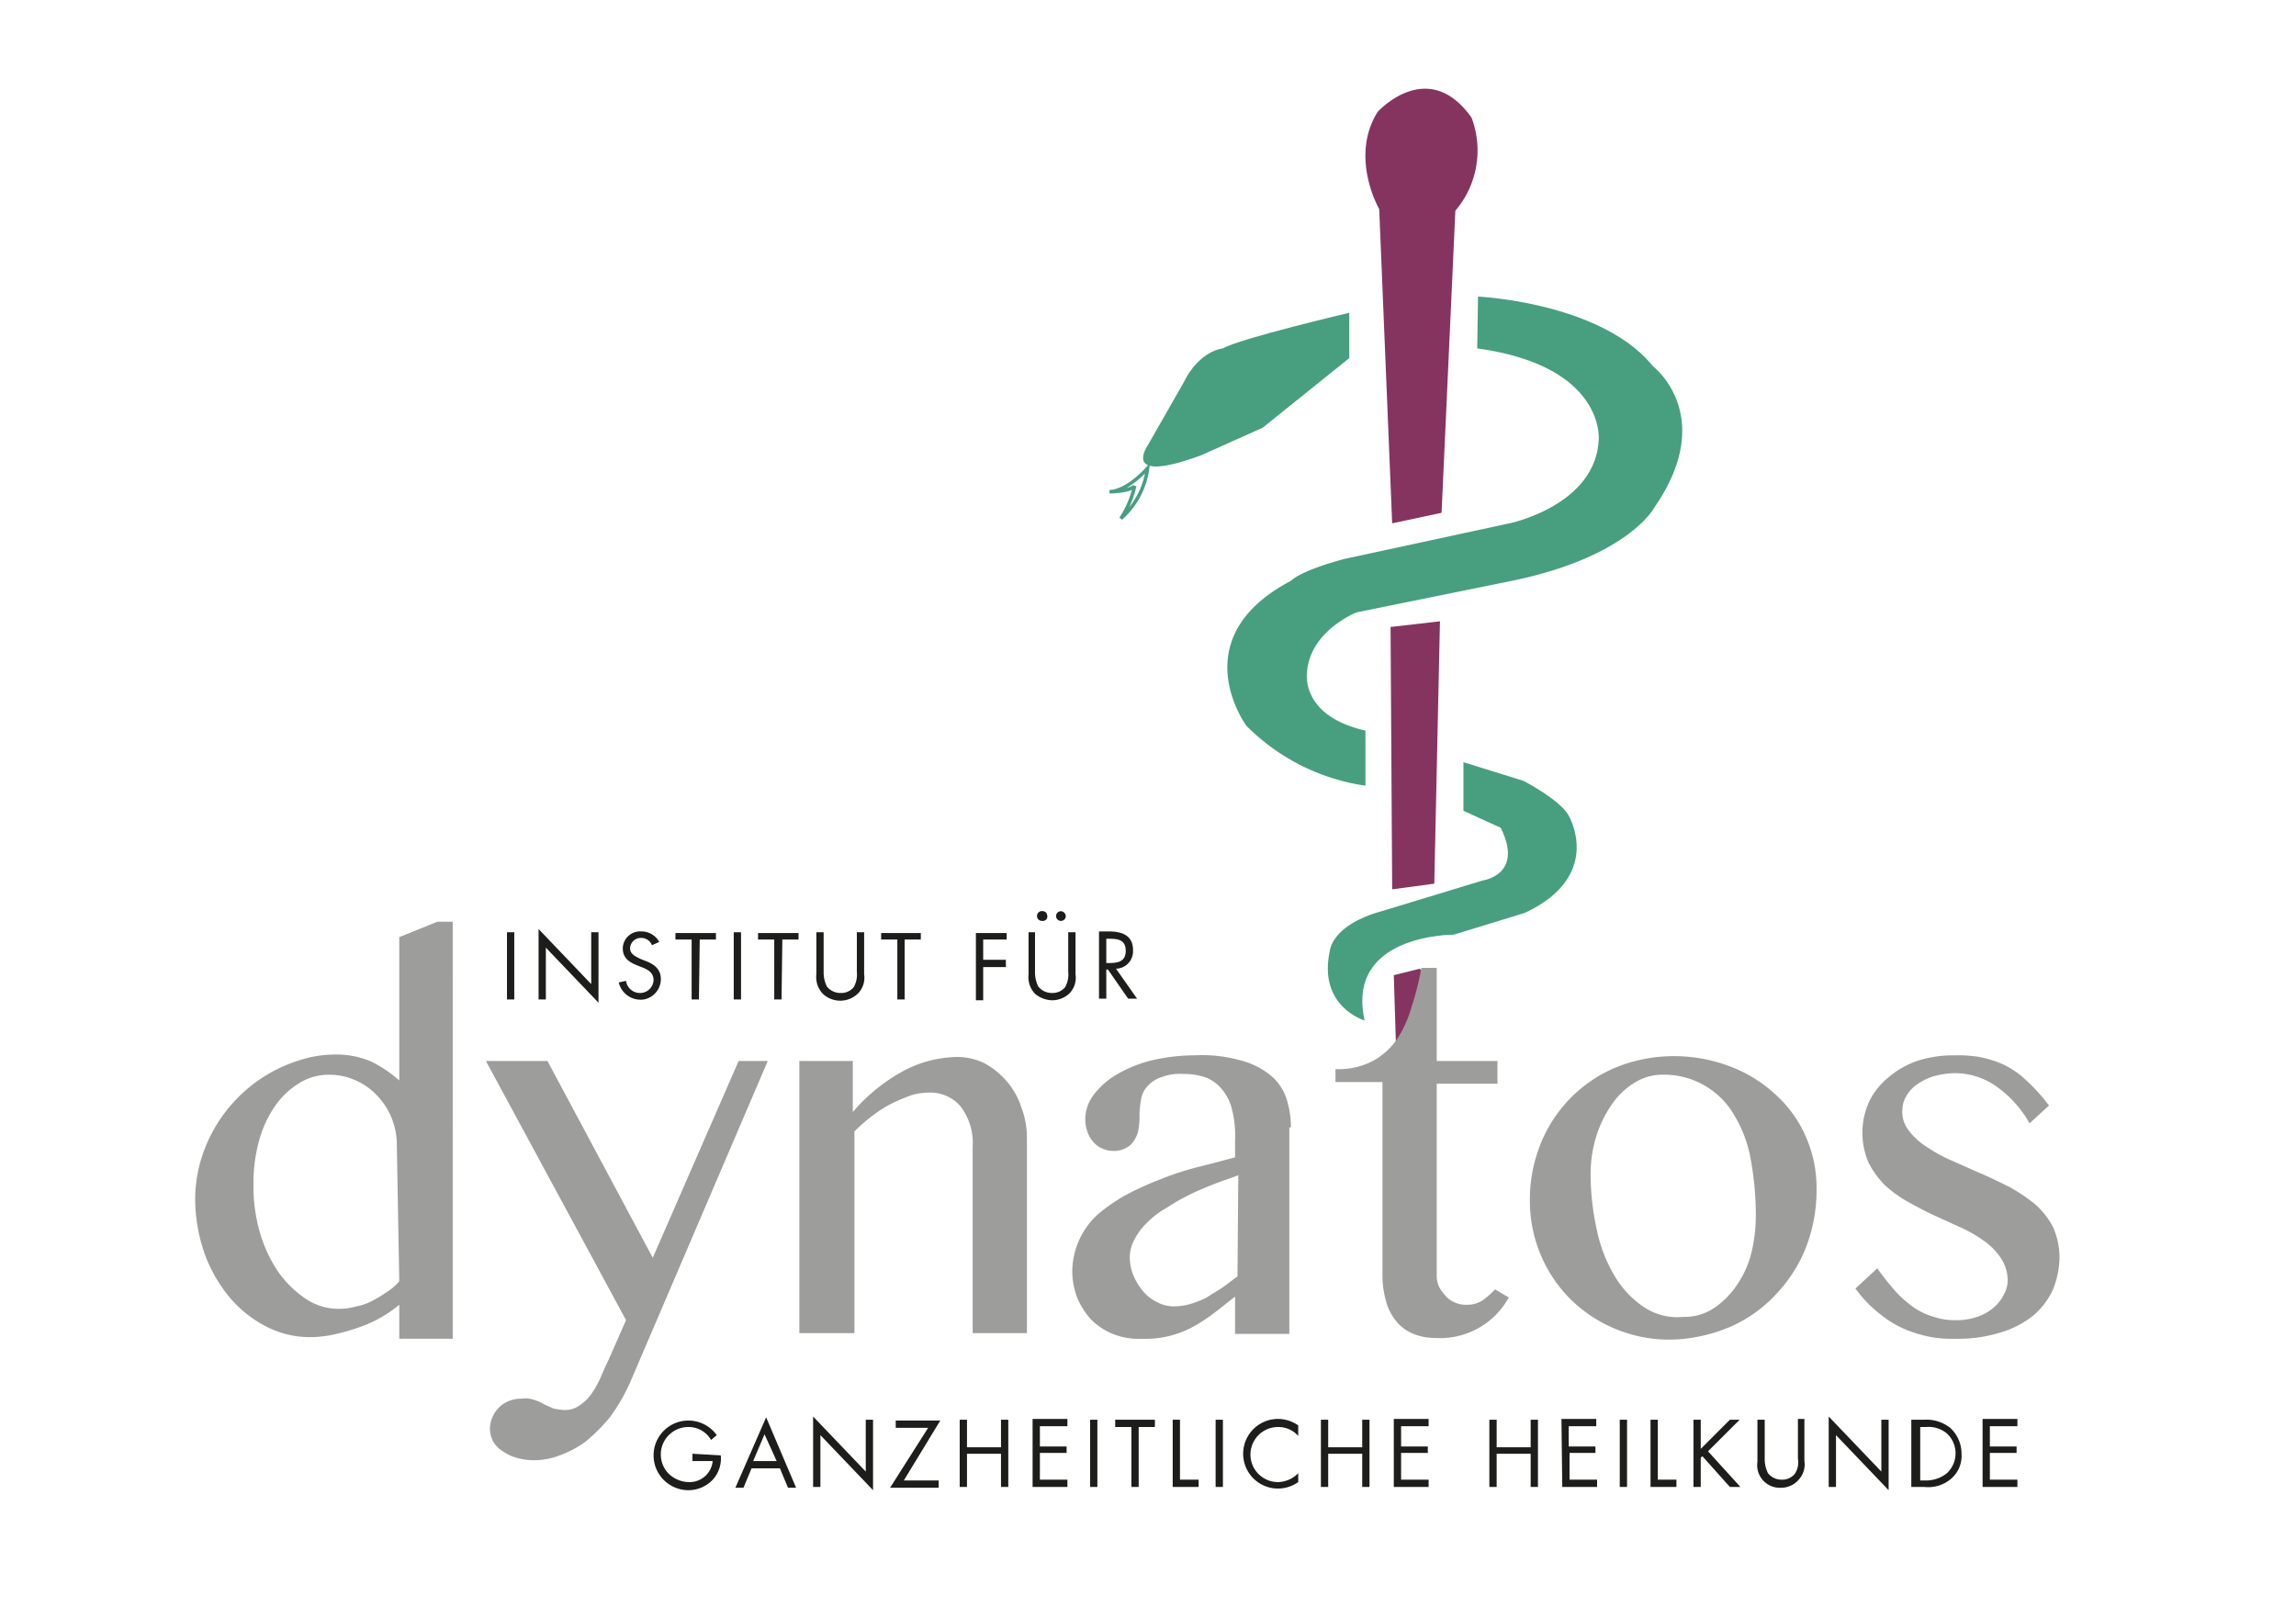 <?xml version="1.0"?>
<svg xmlns="http://www.w3.org/2000/svg" version="1.1" width="130" height="91"><svg xmlns:xlink="http://www.w3.org/1999/xlink" width="130" height="91" viewBox="0 0 283.5 198.4" x="0" y="0"><defs><style>.a,.f{fill:none;}.b{clip-path:url(#a);}.c{fill:#1d1d1b;}.d{fill:#853460;}.e{fill:#479f80;}.f{stroke:#479f80;stroke-width:0.43px;}.g{fill:#9d9d9c;}</style><clipPath id="a"><rect class="a" x="24" y="10.9" width="230.3" height="173.1"/></clipPath></defs><title>Logo dynatos</title><g class="b"><path class="c" d="M244.8,183.6h4.3v-.9h-3.4v-3.3H249v-.8h-3.3v-2.5h3.4v-.9h-4.3Zm-7.7-.8v-6.6h.7a3.53,3.53,0,0,1,2.6.8,3.35,3.35,0,0,1,.1,4.8l-.1.1a4.11,4.11,0,0,1-2.6.9Zm-1,.8h1.5a4.36,4.36,0,0,0,3.3-1,3.7,3.7,0,0,0,1.3-3.1,4.31,4.31,0,0,0-1.4-3.2,4.71,4.71,0,0,0-3.2-1H236v8.3Zm-10.3,0h.9v-6.4l6.5,6.8v-8.7h-.9v6.4l-6.5-6.8Zm-7.9-8.3H217v5.2a2.79,2.79,0,0,0,2.9,3.2,2.87,2.87,0,0,0,2.2-1,2.78,2.78,0,0,0,.7-2.3v-5.2H222v4.9a2.56,2.56,0,0,1-.4,1.9,2,2,0,0,1-1.6.7,2.14,2.14,0,0,1-1.7-.8,3.92,3.92,0,0,1-.4-1.8Zm-7.9,3.6v-3.6h-.9v8.3h.9V180l.2-.2,3.4,3.8h1.3l-4-4.4,3.9-3.9h-1.2Zm-5.3-3.6h-.9v8.3H207v-.9h-2.3Zm-3.8,0H200v8.3h.9Zm-8,8.3h4.3v-.9h-3.4v-3.3H197v-.8h-3.3v-2.5h3.4v-.9h-4.3Zm-8.1-4.9v-3.4h-.9v8.3h.9v-4.1H189v4.1h.9v-8.3H189v3.4Zm-12.7,4.9h4.3v-.9H173v-3.3h3.3v-.8H173v-2.5h3.4v-.9h-4.3Zm-8.1-4.9v-3.4h-.9v8.3h.9v-4.1h4.2v4.1h.9v-8.3h-.9v3.4Zm-3.7-2.7a4.38,4.38,0,0,0-2.5-.8,4.3,4.3,0,0,0,0,8.6,4.38,4.38,0,0,0,2.5-.8v-1.1a3.58,3.58,0,0,1-2.5,1.1,3.4,3.4,0,0,1,0-6.8,3.25,3.25,0,0,1,2.5,1.1Zm-9.3-.7h-.9v8.3h.9Zm-5.3,0h-.9v8.3H148v-.9h-2.3Zm-5.1.9h2v-.9h-4.9v.9h2v7.4h.9Zm-5.1-.9h-.9v8.3h.9Zm-8,8.3h4.3v-.9h-3.4v-3.3h3.3v-.8h-3.3v-2.5h3.4v-.9h-4.3Zm-8.1-4.9v-3.4h-.9v8.3h.9v-4.1h4.2v4.1h.9v-8.3h-.9v3.4Zm-7.8,4.1,4.5-7.4h-5.5v.9h4l-4.7,7.4h6v-.9Zm-11.2.8h.9v-6.4l6.5,6.8v-8.7h-.9v6.4l-6.5-6.8Zm-4.5-3.2H93l1.4-3.3Zm.4.9,1,2.4h1L94.6,175l-3.8,8.7h1l1-2.4Zm-10.8-1.8v.9H88a2.87,2.87,0,0,1-3,2.6,3.69,3.69,0,0,1-2.4-1,3.39,3.39,0,0,1,2.4-5.8h0a3.19,3.19,0,0,1,2.8,1.6l.7-.6A4.3,4.3,0,1,0,85,184a4.1,4.1,0,0,0,3.1-1.4,3.89,3.89,0,0,0,.9-2.9Z"/><path class="c" d="M136.6,119.7h.2l2.5,3.6h1.1l-2.6-3.7a2.14,2.14,0,0,0,2.1-2.2v-.1c0-1.9-1.5-2.3-3-2.3h-1.2v8.3h.9Zm0-3.8h.3c1.1,0,2.1.1,2.1,1.5s-1.1,1.5-2.1,1.5h-.3Zm-8.7-.8H127v5.2a3,3,0,0,0,.8,2.4,3.44,3.44,0,0,0,2.1.8,3.1,3.1,0,0,0,2.2-.9,2.78,2.78,0,0,0,.7-2.3v-5.2h-.9V120a3.13,3.13,0,0,1-.4,1.9,2,2,0,0,1-1.6.7,2.14,2.14,0,0,1-1.7-.8,3.92,3.92,0,0,1-.4-1.8v-4.9Zm3.1-2.6a.6.6,0,1,0,.6.6h0a.65.65,0,0,0-.6-.6m-2.2,0a.61.61,0,1,0-.2,1.2h.2a.54.54,0,0,0,.5-.7.54.54,0,0,0-.5-.5m-4.5,3.5v-.8h-3.8v8.3h.9v-4.1h2.8v-.9h-2.8V116Zm-12.6,0h2v-.8h-4.9v.8h2v7.4h.9Zm-10-.9h-.9v5.2a3,3,0,0,0,.8,2.4,3.14,3.14,0,0,0,4.4-.1,2.78,2.78,0,0,0,.7-2.3v-5.2h-.9V120a3.13,3.13,0,0,1-.4,1.9,2,2,0,0,1-1.6.7,2.14,2.14,0,0,1-1.7-.8,3.92,3.92,0,0,1-.4-1.8Zm-5.1.9h2v-.8h-5v.8h2v7.4h.9Zm-5.1-.9h-.9v8.3h.9Zm-5.1.9h2v-.8h-5v.8h2v7.4h.9Zm-5,.3a2.48,2.48,0,0,0-2.2-1.3,2.14,2.14,0,0,0-2.3,2v.1c0,1.2.8,1.7,1.8,2.1l.5.2c.8.3,1.5.7,1.5,1.6a1.67,1.67,0,0,1-1.7,1.6,1.73,1.73,0,0,1-1.7-1.5l-.9.2a2.77,2.77,0,0,0,3.1,2.1,2.57,2.57,0,0,0,2.1-2.5c0-1.3-.9-1.9-2-2.3l-.5-.2c-.6-.3-1.3-.6-1.3-1.3a1.32,1.32,0,0,1,1.3-1.3h0a1.42,1.42,0,0,1,1.4.9Zm-14.9,7.1h.9V117l6.5,6.8v-8.7H73v6.4l-6.5-6.8Zm-3-8.3h-.9v8.3h.9Z"/><path class="d" d="M173.1,152.8l-1-32.4,3.2-.8,1.5,1.5.1,31.7s-2.4,3.2-3.8,0"/></g><polygon class="d" points="171.9 109.8 177.1 109.1 177.8 76.7 171.7 77.4 171.9 109.8"/><g class="b"><path class="d" d="M171.9,64.6l-1.6-38.8s-3.7-6.4-.2-12c0,0,6.2-6.9,11.6.7a11.46,11.46,0,0,1-2,11.5L178,63.3Z"/><path class="e" d="M166.6,38.6S153,41.8,151,43c0,0-2.9.2-4.9,4.3L141.7,55s-3.4,4.9,6.6,1.2l7.6-3.4,10.7-8.6Z"/><path class="f" d="M141.7,57.8s-2.4,2.8-4.7,2.9c0,0,2.4,0,3.1-.7a11.8,11.8,0,0,1-1.7,4A10,10,0,0,0,141.7,57.8Z"/><path class="e" d="M182.5,36.6s15.2.7,21.6,8.6c0,0,8,6.1.2,17.4,0,0-3.1,6.1-17.6,9.1l-19.2,3.9s-5.6,2.2-6.1,7.2c0,0-1.1,5.5,7.2,7.4V97a25.91,25.91,0,0,1-14.7-7.4s-8-10.8,5.5-17.9c0,0,1-1.2,6.6-2.7l20.4-4.4s10.6-2.2,11-10.3c0,0,.9-9.1-15-11.3Z"/><path class="e" d="M180.7,100.1v-6l7.4,2.3s4.5,2.3,5.6,4.3c0,0,4.4,7.4-5.4,12l-8.8,2.7s-13.4-.1-11,10.6c0,0-5.8-1.7-4.3-8.6,0,0,.2-3.2,6.4-4.9l12.5-3.8s5.1-.7,2.2-6.5Z"/><path class="g" d="M238.8,162.6a8.56,8.56,0,0,1-2.4-1.1,14.34,14.34,0,0,1-2.3-2,32.53,32.53,0,0,1-2.3-2.9l-2.7,2.5a15.68,15.68,0,0,0,3.1,3.2,12.89,12.89,0,0,0,3.2,1.9,15.83,15.83,0,0,0,3.1.9,15.14,15.14,0,0,0,3,.2,17.65,17.65,0,0,0,5.6-.8,11.8,11.8,0,0,0,4-2.1,9.3,9.3,0,0,0,2.4-3.2,11,11,0,0,0,.8-4,9.46,9.46,0,0,0-.8-3.7,10.11,10.11,0,0,0-2.2-2.8,21.12,21.12,0,0,0-3.1-2.1c-1.2-.6-2.4-1.2-3.6-1.7l-3.6-1.6a18.69,18.69,0,0,1-3.1-1.7,8.33,8.33,0,0,1-2.2-2,3.66,3.66,0,0,1-.8-2.6,3.37,3.37,0,0,1,.5-1.7,4.36,4.36,0,0,1,1.3-1.4,7.5,7.5,0,0,1,2-1,10.87,10.87,0,0,1,2.6-.4,8.9,8.9,0,0,1,5,1.5,13.86,13.86,0,0,1,4.3,4.7l2.4-2.2a22.06,22.06,0,0,0-2.9-3.2,10.65,10.65,0,0,0-2.8-1.9,14,14,0,0,0-2.9-.9,16.15,16.15,0,0,0-3.1-.2,14.26,14.26,0,0,0-4.6.7,11,11,0,0,0-3.5,2,8.86,8.86,0,0,0-2.4,3,9.32,9.32,0,0,0-.1,7.5,11,11,0,0,0,2,2.8,15.35,15.35,0,0,0,2.9,2.1c1.1.6,2.2,1.2,3.3,1.7l3.3,1.5a16.92,16.92,0,0,1,2.9,1.7,8,8,0,0,1,2,2.1,5,5,0,0,1,.8,2.7,3.74,3.74,0,0,1-.5,1.8,5.09,5.09,0,0,1-1.3,1.6,5.64,5.64,0,0,1-2,1.1,7.27,7.27,0,0,1-2.5.4,7.89,7.89,0,0,1-2.8-.4M203,161.4a11.86,11.86,0,0,1-3.6-3.8,18.18,18.18,0,0,1-2.2-5.6,32.47,32.47,0,0,1-.8-6.9,15.94,15.94,0,0,1,.7-4.8,14.11,14.11,0,0,1,1.9-3.9,9,9,0,0,1,2.8-2.7,6.33,6.33,0,0,1,3.2-1,10,10,0,0,1,9.2,5.1,15.86,15.86,0,0,1,2,5.5,38.22,38.22,0,0,1,.6,6.8,19.13,19.13,0,0,1-.6,4.8,12.26,12.26,0,0,1-1.9,4,10.26,10.26,0,0,1-2.8,2.7,6.53,6.53,0,0,1-3.6,1,7.51,7.51,0,0,1-4.9-1.2m10.7,2.4a16.94,16.94,0,0,0,5.6-4A17.9,17.9,0,0,0,223,154a19.54,19.54,0,0,0,1.3-7.2,15.6,15.6,0,0,0-1.3-6.4,15,15,0,0,0-3.7-5.2,17.09,17.09,0,0,0-5.6-3.5,19.39,19.39,0,0,0-7.1-1.3,19.11,19.11,0,0,0-7.1,1.4,17.12,17.12,0,0,0-9.3,9.5,18.51,18.51,0,0,0-1.3,7,17.19,17.19,0,0,0,5,12.1,17.41,17.41,0,0,0,12.7,5,19.79,19.79,0,0,0,7.1-1.6m-29.1-4.6a10.7,10.7,0,0,1-1.6,1.4,3.51,3.51,0,0,1-2,.5,3.19,3.19,0,0,1-1.4-.3,2.84,2.84,0,0,1-1.1-.8,4.44,4.44,0,0,1-.8-1.1,3.19,3.19,0,0,1-.3-1.4V133.8h7.5V131h-7.5V119.5h-1.9a33.67,33.67,0,0,1-1.2,4.8,14.44,14.44,0,0,1-1.8,4,8.61,8.61,0,0,1-3,2.7,9.12,9.12,0,0,1-4.6,1v1.6h5.8v23.7a11.7,11.7,0,0,0,.4,3.2,6.42,6.42,0,0,0,1.2,2.5,5.26,5.26,0,0,0,2,1.6,7.17,7.17,0,0,0,2.9.6,9.67,9.67,0,0,0,9.1-5Zm-31.8-1.6c-.7.5-1.3,1-1.9,1.4s-1.3.8-1.9,1.2a11.92,11.92,0,0,1-2,.8,7.61,7.61,0,0,1-2.1.3,4.55,4.55,0,0,1-2-.5,5.5,5.5,0,0,1-1.7-1.3,7.61,7.61,0,0,1-1.2-1.9,5.93,5.93,0,0,1-.5-2.3,4.65,4.65,0,0,1,.6-2.3,8.34,8.34,0,0,1,1.6-2.1,10.77,10.77,0,0,1,2.4-1.8,25.43,25.43,0,0,1,2.8-1.6c1-.5,2-.9,3-1.3s2-.7,3-1.1Zm6.6-18.4a11.93,11.93,0,0,0-.6-3.7,6.29,6.29,0,0,0-2-2.8,9.82,9.82,0,0,0-3.7-1.8,17.53,17.53,0,0,0-5.6-.6,23.06,23.06,0,0,0-5.2.6,16.08,16.08,0,0,0-4.3,1.7,9.89,9.89,0,0,0-2.9,2.5,5.1,5.1,0,0,0-1.1,3.1,4.53,4.53,0,0,0,.3,1.6,3.46,3.46,0,0,0,.7,1.2,2.84,2.84,0,0,0,1.1.8,3.19,3.19,0,0,0,1.4.3,2.93,2.93,0,0,0,1.6-.4,2.41,2.41,0,0,0,1-1,3.36,3.36,0,0,0,.5-1.4,9.7,9.7,0,0,0,.1-1.7,12.25,12.25,0,0,1,.2-1.9,3,3,0,0,1,.8-1.6,3.86,3.86,0,0,1,1.7-1.1,6.35,6.35,0,0,1,2.7-.4,8.42,8.42,0,0,1,2.7.4,4.83,4.83,0,0,1,2,1.4,6,6,0,0,1,1.3,2.5,13,13,0,0,1,.4,3.9v2.1c-1.5.4-3,.8-4.6,1.2a35.33,35.33,0,0,0-4.6,1.5,38.9,38.9,0,0,0-4.2,1.9,21.64,21.64,0,0,0-3.5,2.4,9.62,9.62,0,0,0-3.2,7,9.19,9.19,0,0,0,.6,3.3,9.48,9.48,0,0,0,1.7,2.7,8,8,0,0,0,2.7,1.8,8.53,8.53,0,0,0,3.6.6,12.19,12.19,0,0,0,6.7-1.7,22,22,0,0,0,2.5-1.7c.8-.6,1.5-1.2,2.3-1.8v4.6h6.7V139.2ZM98.9,164.6h6.6V139.7a22,22,0,0,1,2.3-2,15.76,15.76,0,0,1,2.4-1.5,24.43,24.43,0,0,1,2.4-1,8.33,8.33,0,0,1,2.2-.3,4.86,4.86,0,0,1,3.8,1.7,7.42,7.42,0,0,1,1.5,5v23h6.7v-24a10.36,10.36,0,0,0-.7-3.9,9.16,9.16,0,0,0-1.8-3.2,9.66,9.66,0,0,0-2.7-2.2,7.64,7.64,0,0,0-3.3-.8,14.49,14.49,0,0,0-6.7,1.7,22.1,22.1,0,0,0-6.3,5.1V131H98.7v33.6ZM77.3,163l-2.2,5c-.3.6-.6,1.3-.9,2a12.81,12.81,0,0,1-1.1,2,5.36,5.36,0,0,1-1.5,1.5,3,3,0,0,1-1.8.6,7.72,7.72,0,0,1-1.5-.2c-.4-.2-.7-.3-1.1-.5a5.36,5.36,0,0,0-1.1-.5,3.21,3.21,0,0,0-1.7-.2,4.15,4.15,0,0,0-1.6.3,3.68,3.68,0,0,0-2,2,3.41,3.41,0,0,0,.1,3,3.45,3.45,0,0,0,1.2,1.2,5.31,5.31,0,0,0,1.7.8,7.61,7.61,0,0,0,2.1.3,8.66,8.66,0,0,0,3.2-.6,12.27,12.27,0,0,0,3.2-1.7,21.27,21.27,0,0,0,3-3,23,23,0,0,0,2.5-4.3l17-39.7H91.2L80.6,155.3,67.6,131H60Zm-28-4.8a6.39,6.39,0,0,1-1.5,1.3,17.39,17.39,0,0,1-1.8,1.1,6.79,6.79,0,0,1-2,.7,7.61,7.61,0,0,1-2.1.3,7.3,7.3,0,0,1-4.1-1.2,13.34,13.34,0,0,1-3.4-3.3,16.94,16.94,0,0,1-2.3-4.9,20.2,20.2,0,0,1-.8-6,19.52,19.52,0,0,1,.7-5.4,14,14,0,0,1,2-4.3,10,10,0,0,1,3-2.8,6.86,6.86,0,0,1,3.7-1,7.65,7.65,0,0,1,3,.6,8,8,0,0,1,2.7,1.8,8.69,8.69,0,0,1,1.9,2.8,8.89,8.89,0,0,1,.7,3.6Zm0,7.1h6.6V113.8H54l-4.7,1.9v17.7a15.65,15.65,0,0,0-3.4-2.3,10.7,10.7,0,0,0-4.3-.9,14.26,14.26,0,0,0-4.6.7,18.27,18.27,0,0,0-7.8,4.8,18.35,18.35,0,0,0-4.5,7.9,17.4,17.4,0,0,0-.6,4.5,20.63,20.63,0,0,0,1.1,6.5,17.83,17.83,0,0,0,3,5.4,14.63,14.63,0,0,0,4.5,3.7,11.82,11.82,0,0,0,5.5,1.4,14.28,14.28,0,0,0,2.9-.3A24.54,24.54,0,0,0,44,164a15.81,15.81,0,0,0,5.3-2.9Z"/></g></svg></svg>

